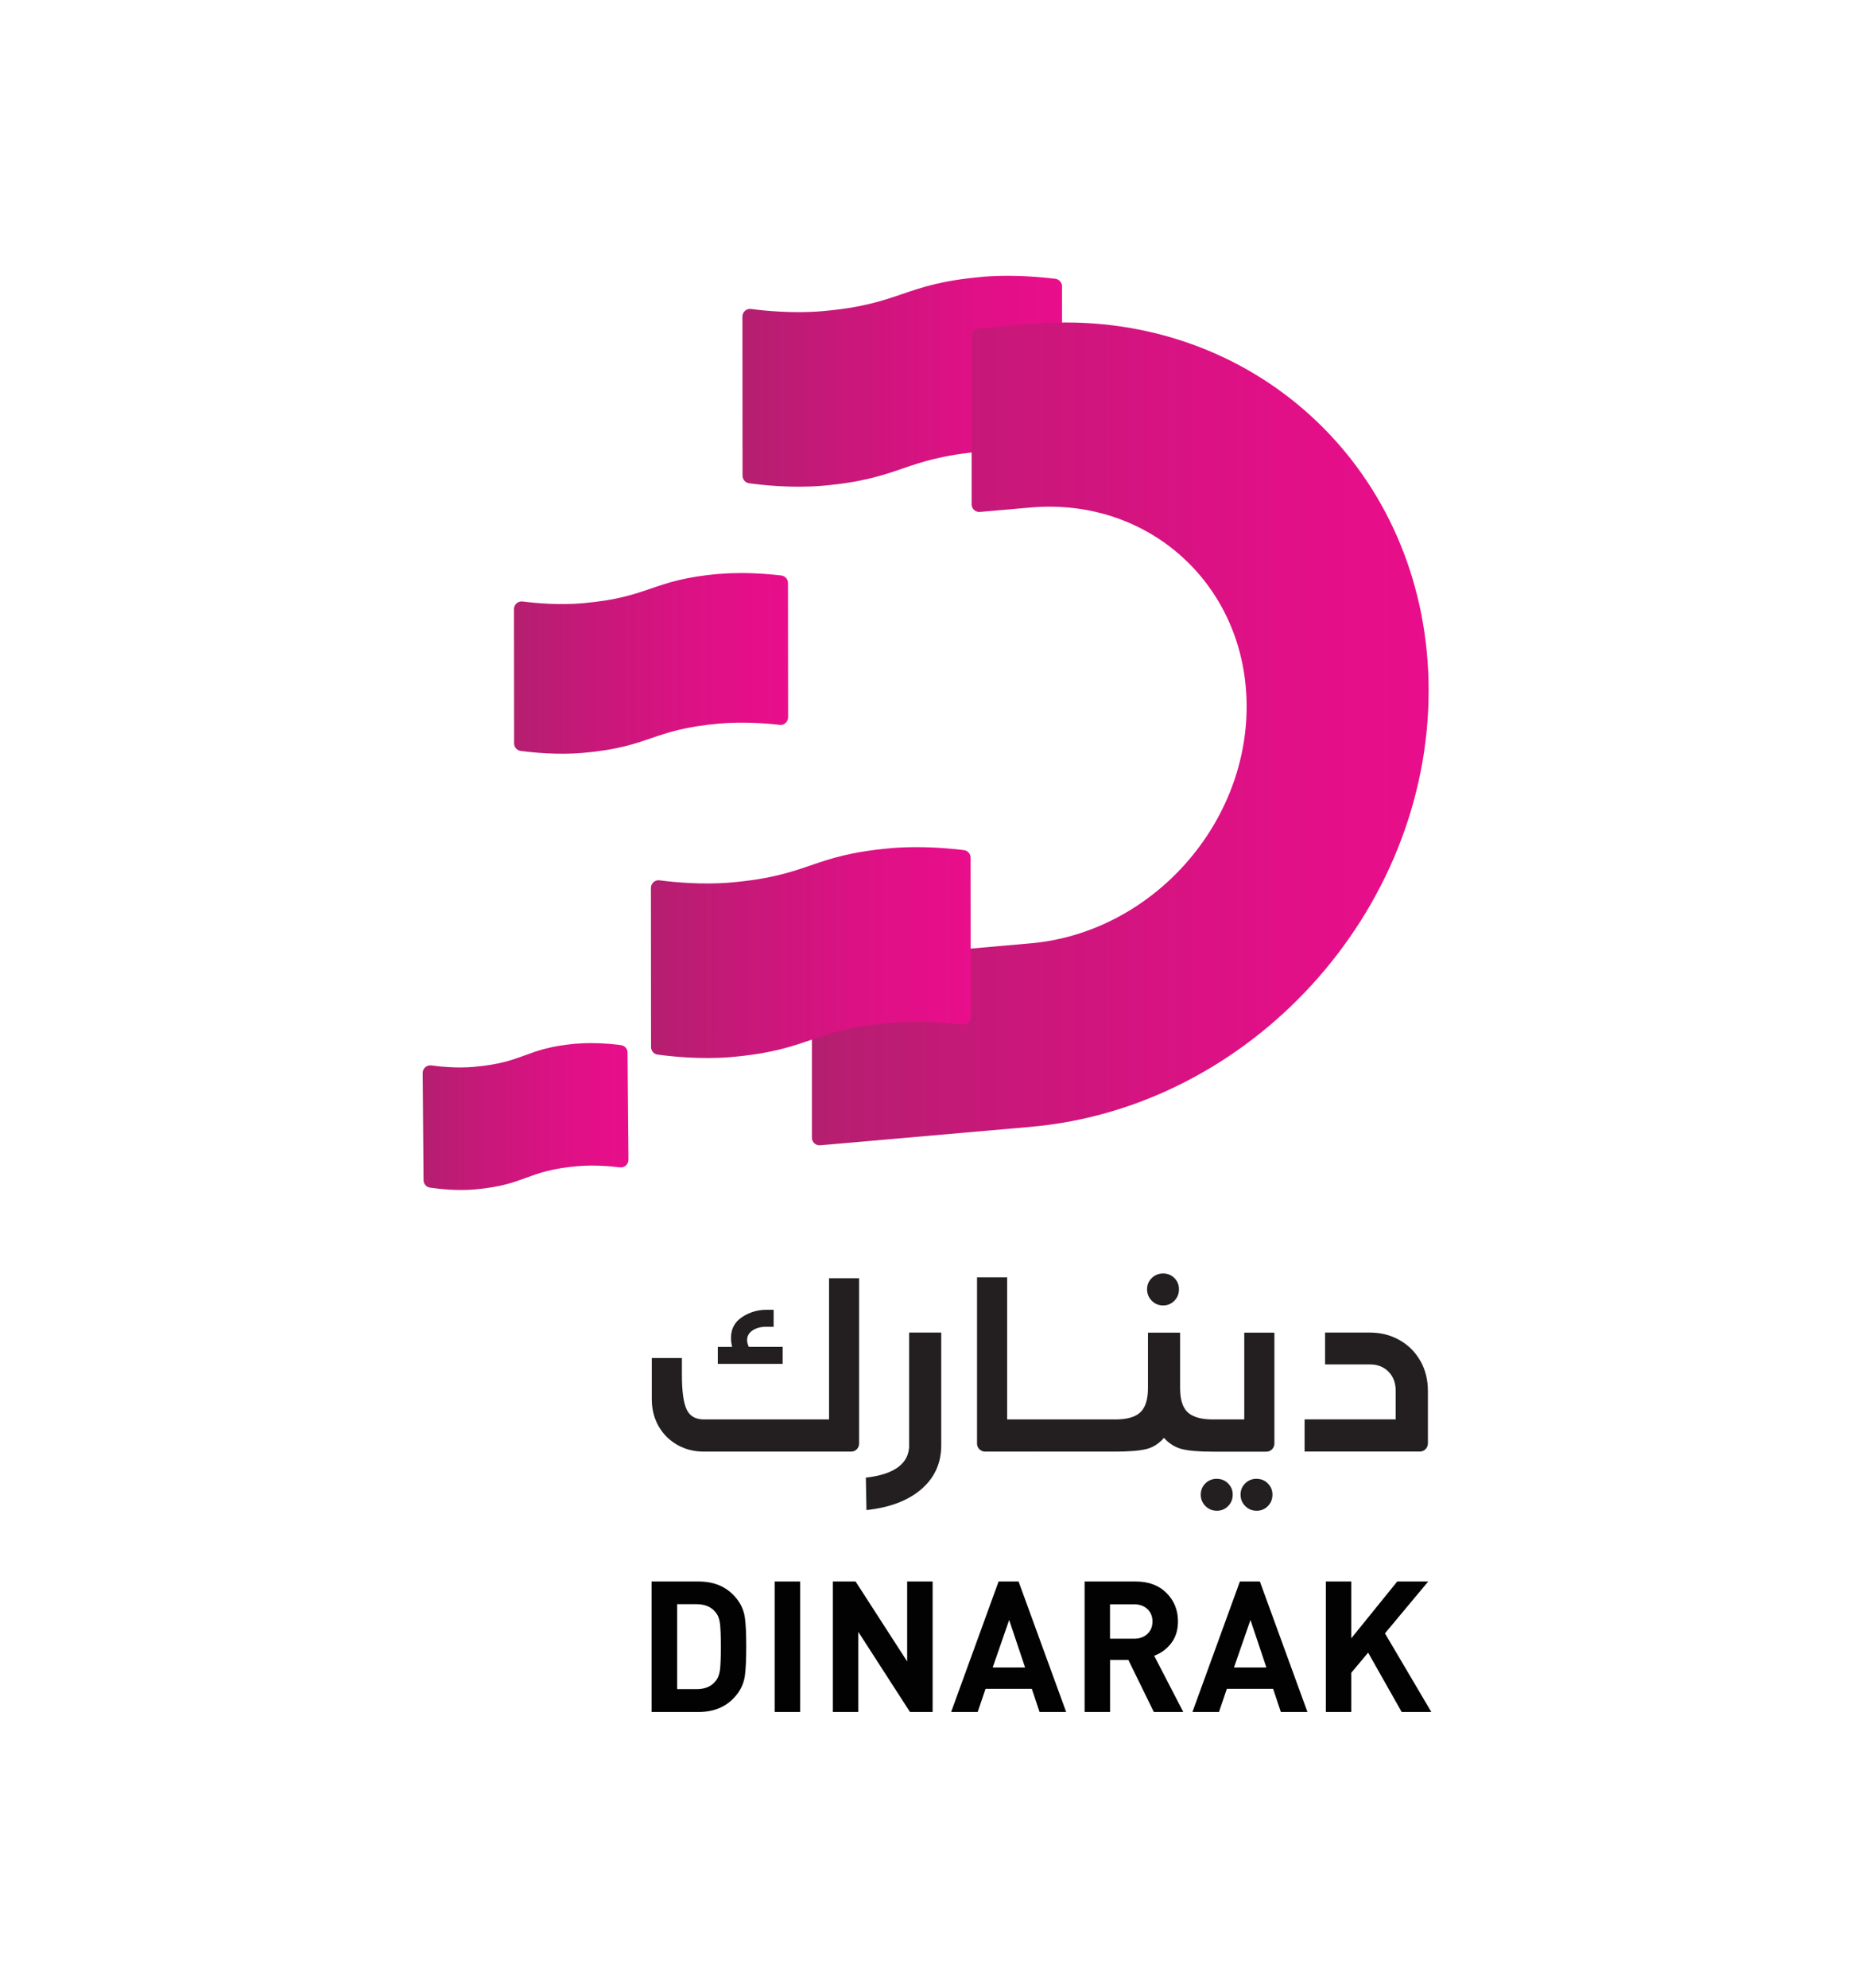 <?xml version="1.0" encoding="UTF-8"?>
<svg id="Layer_1" xmlns="http://www.w3.org/2000/svg" version="1.1" xmlns:xlink="http://www.w3.org/1999/xlink" viewBox="0 0 305.19 327">
  <!-- Generator: Adobe Illustrator 29.8.2, SVG Export Plug-In . SVG Version: 2.1.1 Build 3)  -->
  <defs>
    <style>
      .st0 {
        fill: url(#linear-gradient2);
      }

      .st1 {
        fill: #020202;
      }

      .st2 {
        fill: url(#linear-gradient1);
      }

      .st3 {
        fill: #231f20;
      }

      .st4 {
        fill: url(#linear-gradient4);
      }

      .st5 {
        fill: url(#linear-gradient3);
      }

      .st6 {
        fill: url(#linear-gradient);
      }
    </style>
    <linearGradient id="linear-gradient" x1="122.21" y1="261.28" x2="174.84" y2="261.28" gradientTransform="translate(0 324) scale(1 -1)" gradientUnits="userSpaceOnUse">
      <stop offset="0" stop-color="#b41f6f"/>
      <stop offset=".29" stop-color="#c71879"/>
      <stop offset=".73" stop-color="#e01086"/>
      <stop offset="1" stop-color="#e90e8b"/>
    </linearGradient>
    <linearGradient id="linear-gradient1" x1="84.61" y1="214.87" x2="129.73" y2="214.87" gradientTransform="translate(0 324) scale(1 -1)" gradientUnits="userSpaceOnUse">
      <stop offset="0" stop-color="#b41f6f"/>
      <stop offset=".29" stop-color="#c71879"/>
      <stop offset=".73" stop-color="#e01086"/>
      <stop offset="1" stop-color="#e90e8b"/>
    </linearGradient>
    <linearGradient id="linear-gradient2" x1="69.58" y1="140.33" x2="103.45" y2="140.33" gradientTransform="translate(0 324) scale(1 -1)" gradientUnits="userSpaceOnUse">
      <stop offset="0" stop-color="#b41f6f"/>
      <stop offset=".29" stop-color="#c71879"/>
      <stop offset=".73" stop-color="#e01086"/>
      <stop offset="1" stop-color="#e90e8b"/>
    </linearGradient>
    <linearGradient id="linear-gradient3" x1="133.64" y1="203.27" x2="235.16" y2="203.27" gradientTransform="translate(0 324) scale(1 -1)" gradientUnits="userSpaceOnUse">
      <stop offset="0" stop-color="#b41f6f"/>
      <stop offset=".29" stop-color="#c71879"/>
      <stop offset=".73" stop-color="#e01086"/>
      <stop offset="1" stop-color="#e90e8b"/>
    </linearGradient>
    <linearGradient id="linear-gradient4" x1="107.14" y1="167.29" x2="159.78" y2="167.29" gradientTransform="translate(0 324) scale(1 -1)" gradientUnits="userSpaceOnUse">
      <stop offset="0" stop-color="#b41f6f"/>
      <stop offset=".29" stop-color="#c71879"/>
      <stop offset=".73" stop-color="#e01086"/>
      <stop offset="1" stop-color="#e90e8b"/>
    </linearGradient>
  </defs>
  <path class="st6" d="M161.67,45.55c-13.15,1.15-13.15,4.49-26.31,5.64-4.73.41-9.46-.06-11.74-.36-.75-.1-1.41.49-1.41,1.25l.02,26.18c0,.63.46,1.15,1.08,1.24,2.13.29,7.1.84,12.08.41,13.15-1.15,13.15-4.49,26.3-5.64,4.73-.41,9.47.01,11.75.28.75.09,1.4-.5,1.4-1.25l-.02-26.19c0-.63-.47-1.16-1.1-1.25-1.52-.18-4.48-.49-7.85-.49-1.36,0-2.79.05-4.21.17"/>
  <path class="st2" d="M118.44,94.4c-11.28.98-11.27,3.85-22.55,4.84-3.92.34-7.84-.03-9.87-.29-.75-.09-1.41.49-1.41,1.25l.02,22.09c0,.63.46,1.16,1.08,1.24,1.9.26,6.05.69,10.2.33,11.28-.98,11.27-3.85,22.55-4.83,3.93-.34,7.87-.02,9.88.22.75.09,1.39-.5,1.39-1.25l-.02-22.09c0-.63-.47-1.16-1.1-1.24-1.34-.16-3.79-.4-6.57-.4-1.16,0-2.39.04-3.61.15"/>
  <path class="st0" d="M94.86,171.69c-8.43.74-8.42,3.08-16.85,3.82-2.71.24-5.42-.02-7.01-.24-.76-.1-1.43.49-1.42,1.25l.14,17.63c0,.62.46,1.14,1.07,1.23,1.52.22,4.46.55,7.38.29,8.43-.74,8.42-3.08,16.85-3.82,2.71-.24,5.43,0,7.03.19.75.09,1.41-.5,1.4-1.25l-.15-17.63c0-.63-.47-1.15-1.09-1.23-1.09-.15-2.92-.33-4.93-.33-.79,0-1.61.03-2.43.1"/>
  <path class="st5" d="M169.63,53.3l-8.55.75c-.65.05-1.14.6-1.14,1.25v27.67c0,.73.63,1.31,1.36,1.25l8.33-.73c19.65-1.72,35.58,12.94,35.58,32.74s-15.93,37.24-35.58,38.96l-34.84,3.05c-.65.05-1.14.6-1.14,1.25v27.67c0,.73.63,1.31,1.36,1.25l34.62-3.03c36.19-3.17,65.54-35.3,65.54-71.77,0-34.52-26.29-60.56-59.79-60.56-1.89,0-3.81.08-5.74.25"/>
  <path class="st4" d="M146.6,139.54c-13.15,1.15-13.15,4.49-26.3,5.64-4.73.41-9.46-.06-11.74-.36-.75-.1-1.41.49-1.41,1.25l.02,26.18c0,.63.46,1.16,1.08,1.24,2.13.29,7.1.84,12.08.41,13.15-1.15,13.15-4.49,26.31-5.64,4.73-.41,9.47,0,11.75.28.75.09,1.4-.5,1.4-1.25l-.02-26.19c0-.63-.47-1.17-1.1-1.25-1.52-.19-4.48-.49-7.84-.49-1.36,0-2.79.05-4.22.17"/>
  <path class="st3" d="M128.85,221.57h-5.58c-.19-.39-.29-.75-.29-1.1,0-.67.3-1.21.91-1.61s1.36-.6,2.26-.6h1.2v-2.79h-1.2c-1.44,0-2.77.4-3.99,1.2s-1.83,1.94-1.83,3.42c0,.51.07,1.01.19,1.49h-2.36v2.79h10.68v-2.79h0Z"/>
  <path class="st3" d="M136.49,233.51h-20.63c-1.38,0-2.32-.55-2.84-1.66-.51-1.1-.77-2.99-.77-5.65v-2.79h-4.96v6.74c0,1.7.39,3.21,1.15,4.52s1.81,2.33,3.1,3.05c1.3.72,2.73,1.08,4.3,1.08h24.24c.39,0,.71-.13.96-.39s.38-.58.38-.96v-27.17h-4.95v23.23h.01Z"/>
  <path class="st3" d="M149.66,237.74c0,1.51-.6,2.71-1.81,3.61s-2.98,1.47-5.32,1.73l.1,5.34c3.85-.42,6.86-1.56,9.04-3.44s3.27-4.29,3.27-7.24v-18.52h-5.29v18.52h0Z"/>
  <path class="st3" d="M191.47,214.75c.74,0,1.35-.26,1.85-.77.5-.51.75-1.14.75-1.88s-.25-1.35-.75-1.85c-.5-.5-1.12-.75-1.85-.75s-1.37.25-1.88.75-.77,1.12-.77,1.85.26,1.36.77,1.88,1.14.77,1.88.77"/>
  <path class="st3" d="M204.84,233.51h-5.2c-1.89,0-3.26-.39-4.11-1.15-.85-.77-1.27-2.12-1.27-4.04v-9.09h-5.29v9.09c0,1.89-.42,3.23-1.25,4.01-.83.79-2.21,1.18-4.13,1.18h-17.8v-23.38h-4.96v27.32c0,.39.13.71.39.96s.58.39.96.39h8.7l.03-.03.06.03h12.6c2.27,0,3.98-.14,5.1-.41s2.1-.89,2.93-1.85c.83.93,1.81,1.54,2.91,1.83s2.81.44,5.12.44h8.8c.39,0,.71-.13.96-.39s.39-.58.39-.96v-18.23h-4.96v14.29h.01Z"/>
  <path class="st3" d="M206.86,243.27c-.74,0-1.37.25-1.88.75s-.77,1.12-.77,1.86.26,1.36.77,1.88c.51.51,1.14.77,1.88.77s1.35-.26,1.85-.77c.5-.51.75-1.14.75-1.88s-.25-1.32-.75-1.83c-.5-.51-1.12-.77-1.85-.77"/>
  <path class="st3" d="M200.31,243.27c-.73,0-1.36.25-1.88.75-.51.5-.77,1.12-.77,1.86s.26,1.36.77,1.88c.52.51,1.14.77,1.88.77s1.35-.26,1.86-.77c.5-.51.75-1.14.75-1.88s-.25-1.32-.75-1.83c-.5-.51-1.12-.77-1.86-.77"/>
  <path class="st3" d="M233.82,223.91c-.82-1.46-1.95-2.61-3.42-3.44-1.46-.83-3.08-1.25-4.88-1.25h-7.4v5.24h7.4c1.25,0,2.27.4,3.05,1.2.78.8,1.18,1.84,1.18,3.13v4.71h-15v5.29h18.95c.39,0,.71-.13.96-.39s.39-.58.39-.96v-8.61c0-1.83-.41-3.47-1.22-4.93"/>
  <path class="st1" d="M122.62,266.16c.15,1.06.22,2.64.22,4.74s-.08,3.69-.22,4.75c-.15,1.06-.53,2-1.13,2.85-1.51,2.09-3.67,3.13-6.48,3.13h-7.75v-21.46h7.75c2.81,0,4.97,1.04,6.48,3.13.6.84.98,1.79,1.13,2.85M118.51,274.76c.1-.76.15-2.05.15-3.86s-.05-3.1-.15-3.86-.34-1.37-.72-1.81c-.7-.88-1.75-1.33-3.13-1.33h-3.19v13.98h3.19c1.39,0,2.43-.44,3.13-1.33.38-.44.62-1.04.72-1.81"/>
  <rect class="st1" x="127.52" y="260.17" width="4.19" height="21.46"/>
  <polygon class="st1" points="153.52 281.63 149.79 281.63 141.29 268.46 141.29 281.63 137.1 281.63 137.1 260.17 140.84 260.17 149.33 273.32 149.33 260.17 153.52 260.17 153.52 281.63"/>
  <path class="st1" d="M175.49,281.63h-4.37l-1.27-3.8h-7.62l-1.29,3.8h-4.37l7.81-21.46h3.29l7.83,21.46h0ZM168.74,274.31l-2.62-7.81-2.71,7.81h5.34Z"/>
  <path class="st1" d="M194.78,281.63h-4.85l-4.19-8.56h-3.01v8.56h-4.19v-21.46h8.41c2.13,0,3.82.63,5.08,1.9,1.26,1.27,1.88,2.82,1.88,4.67,0,1.43-.38,2.62-1.12,3.59-.75.96-1.68,1.65-2.8,2.05l4.79,9.25h0ZM188.87,268.8c.56-.52.84-1.21.84-2.05s-.28-1.53-.84-2.05-1.29-.78-2.2-.78h-3.95v5.66h3.95c.9,0,1.64-.26,2.2-.78"/>
  <path class="st1" d="M215.21,281.63h-4.37l-1.27-3.8h-7.62l-1.29,3.8h-4.37l7.81-21.46h3.29l7.83,21.46h0ZM208.46,274.31l-2.62-7.81-2.71,7.81h5.34Z"/>
  <polygon class="st1" points="235.61 281.63 230.73 281.63 225.21 271.87 222.44 275.18 222.44 281.63 218.25 281.63 218.25 260.17 222.44 260.17 222.44 269.51 230 260.17 235.1 260.17 227.98 268.7 235.61 281.63"/>
</svg>